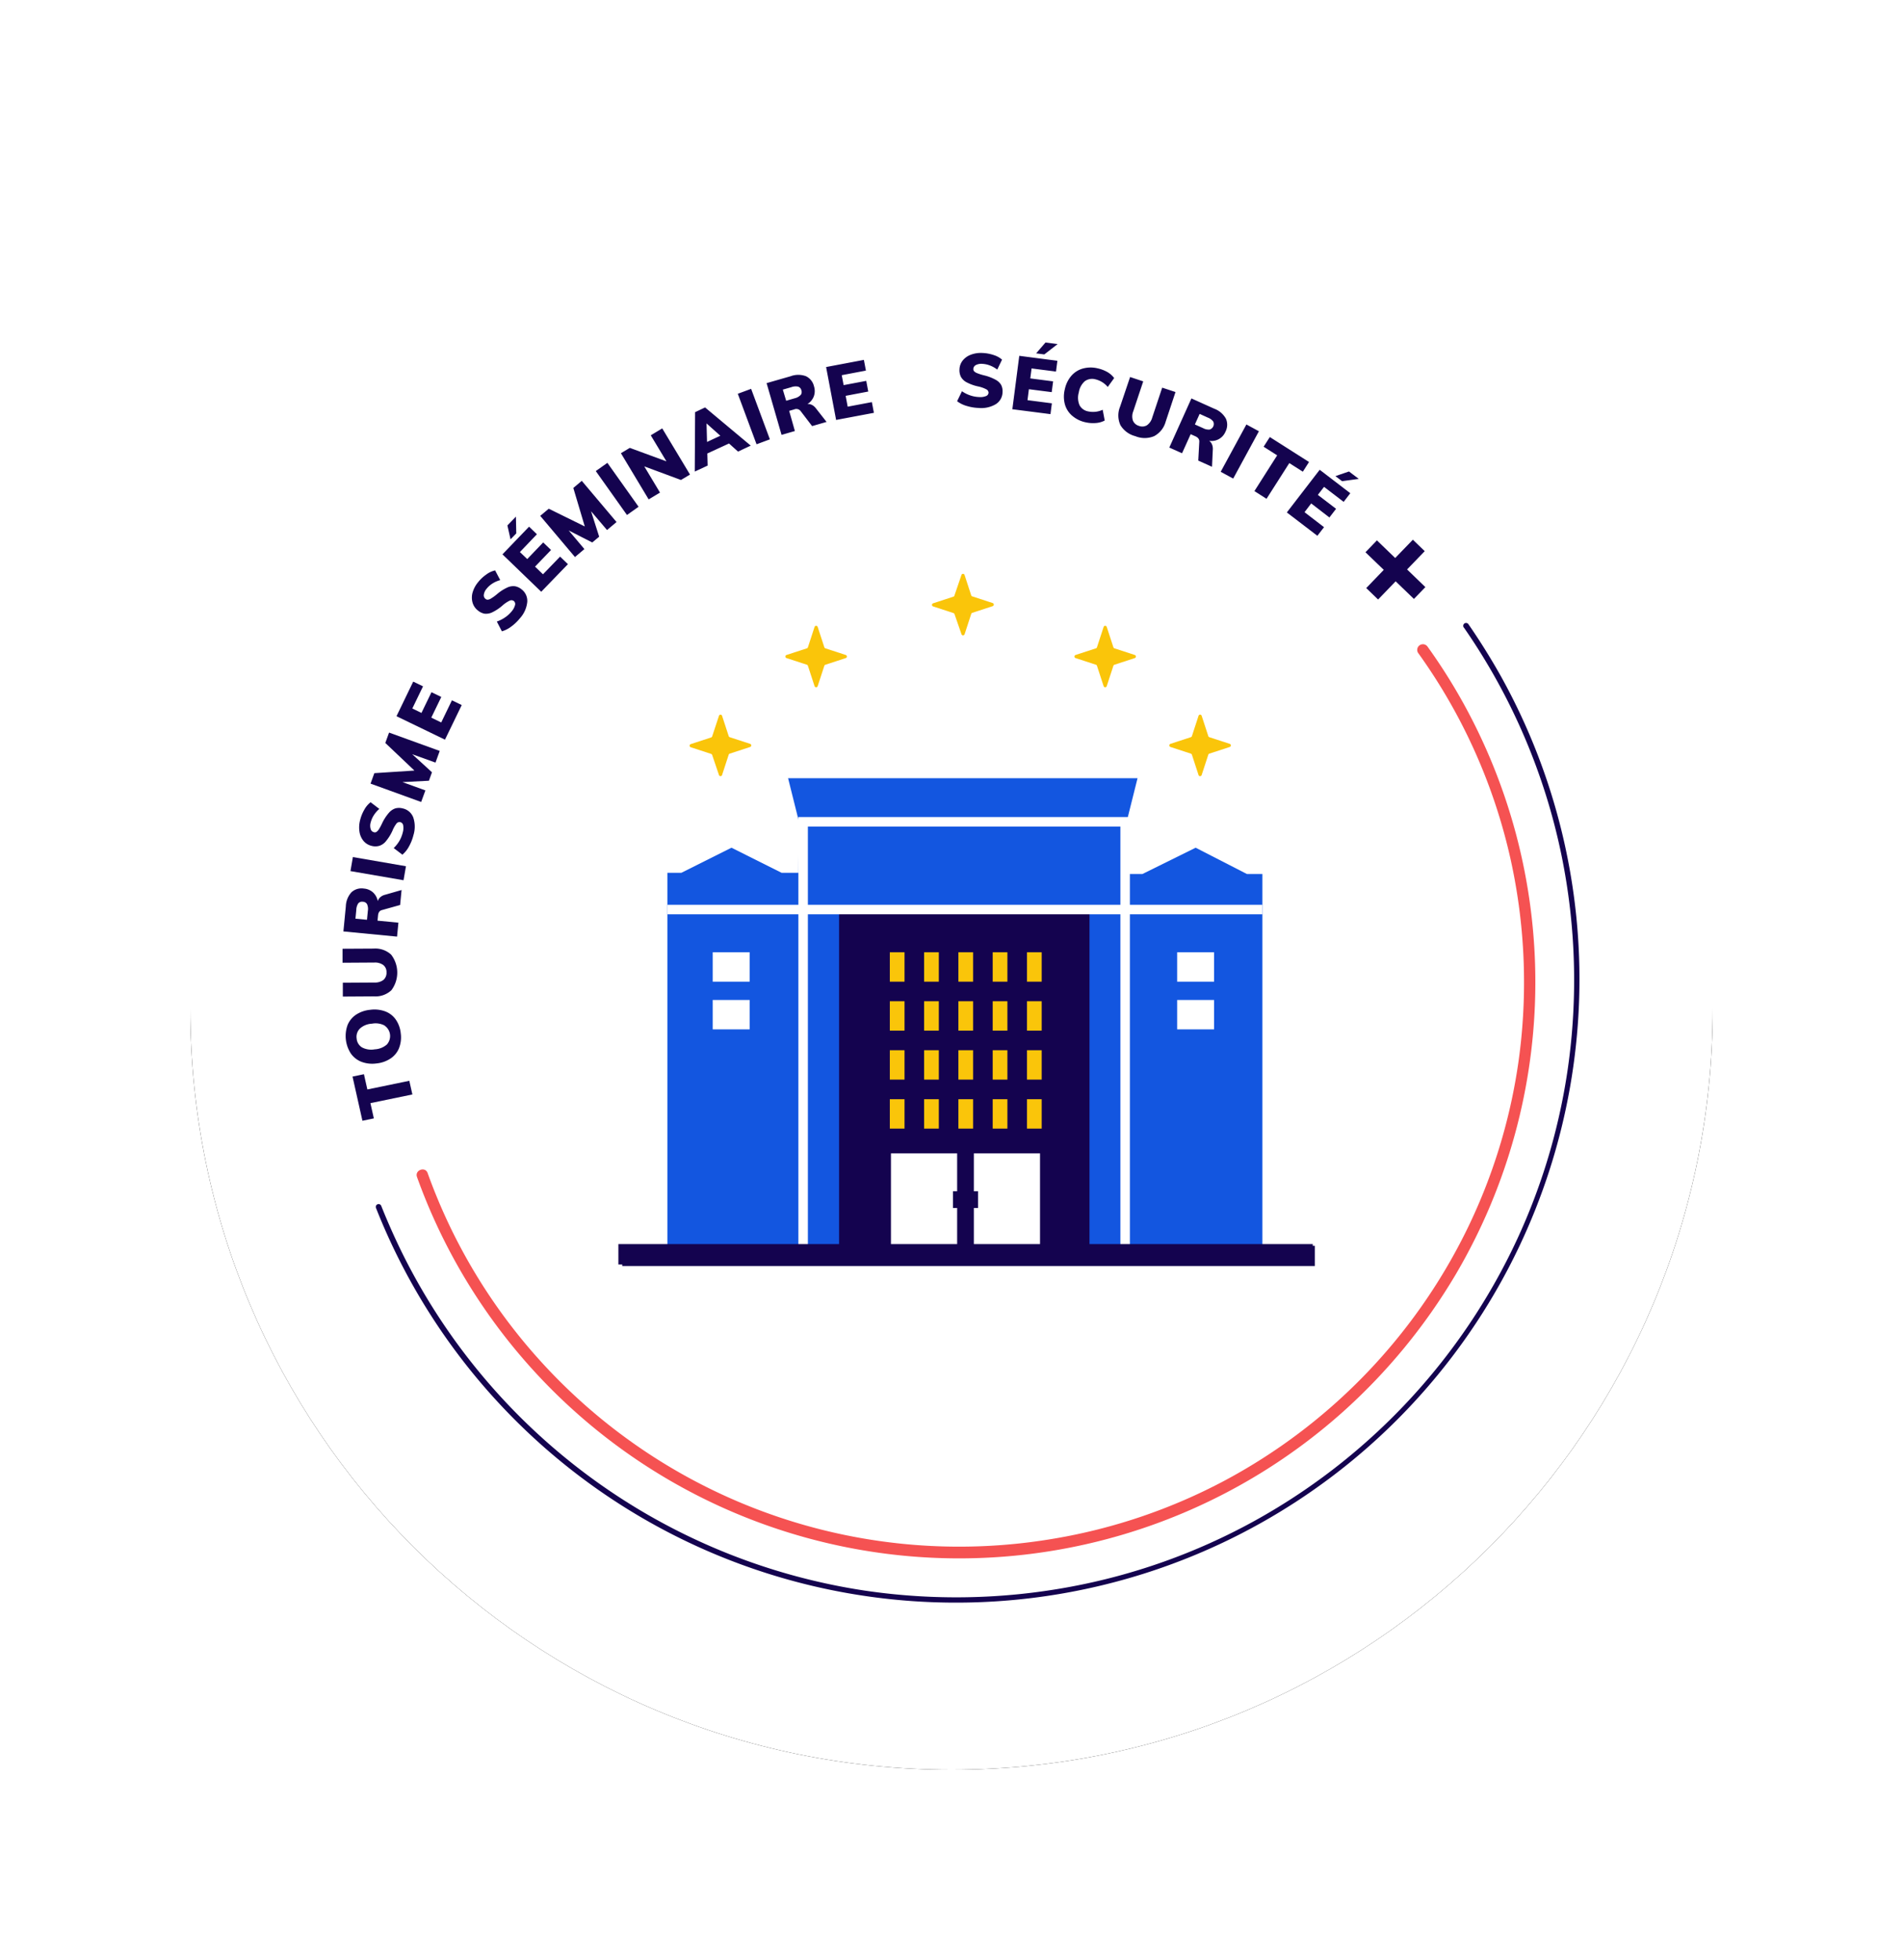 <svg width="200" height="206" viewBox="0 0 200 206" xmlns="http://www.w3.org/2000/svg" xmlns:xlink="http://www.w3.org/1999/xlink">
    <defs>
        <filter x="-18.8%" y="-18.1%" width="137.5%" height="136.1%" filterUnits="objectBoundingBox" id="id11bo06oa">
            <feOffset in="SourceAlpha" result="shadowOffsetOuter1"/>
            <feGaussianBlur stdDeviation="10" in="shadowOffsetOuter1" result="shadowBlurOuter1"/>
            <feColorMatrix values="0 0 0 0 0 0 0 0 0 0 0 0 0 0 0 0 0 0 0.1 0" in="shadowBlurOuter1"/>
        </filter>
        <path d="M0 0h160v86c0 44.183-35.817 80-80 80S0 130.183 0 86V0z" id="61hzmnzhqb"/>
    </defs>
    <g fill="none" fill-rule="evenodd">
        <g transform="translate(20 20)">
            <use fill="#000" filter="url(#id11bo06oa)" xlink:href="#61hzmnzhqb"/>
            <use fill="#FFF" xlink:href="#61hzmnzhqb"/>
        </g>
        <path fill="#14034F" d="m43.34 115.03-4.41.912.36 1.604-1.2.248-1.041-4.645 1.199-.248.36 1.604 4.41-.912zM40.443 107.797a2.048 2.048 0 0 0-1.353-.206c-.465.02-.91.199-1.258.507a1.216 1.216 0 0 0-.35 1.049c.026.381.233.728.556.933.412.219.887.291 1.346.206.47-.021.92-.2 1.275-.507a1.325 1.325 0 0 0-.234-1.978m1.517 2.349c-.18.449-.492.833-.895 1.1-.446.295-.96.474-1.492.522a3.223 3.223 0 0 1-1.566-.172 2.447 2.447 0 0 1-1.112-.867 3.39 3.39 0 0 1-.35-2.995c.181-.444.49-.824.889-1.09.445-.291.955-.468 1.485-.515a3.282 3.282 0 0 1 1.57.161c.453.166.844.466 1.122.86.296.432.477.933.524 1.454a3.09 3.09 0 0 1-.178 1.542M41.135 104.075a2.447 2.447 0 0 1-1.828.646l-3.276.021v-1.454l3.335-.02c.335.017.667-.081.937-.28.22-.2.338-.49.318-.787a.937.937 0 0 0-.332-.769 1.465 1.465 0 0 0-.937-.266l-3.352.021v-1.471l3.275-.018c.672-.049 1.335.181 1.832.636.847 1.1.859 2.629.028 3.74M38.58 95.035a.52.52 0 0 0-.434-.258.531.531 0 0 0-.49.164 1.29 1.29 0 0 0-.209.678l-.09.937 1.212.115.091-.933a1.24 1.24 0 0 0-.08-.7v-.003zm3.624-1.492-.153 1.573-1.947.545c-.217.066-.35.252-.374.566l-.053.535 2.195.213-.143 1.465-5.638-.545.255-2.622a2.31 2.31 0 0 1 .59-1.493 1.562 1.562 0 0 1 1.305-.391c.353.025.688.165.954.398.264.243.442.564.507.916a.902.902 0 0 1 .265-.405c.143-.123.313-.21.497-.255l1.74-.5zM42.41 92.515l-5.578-.961.255-1.475 5.579.964zM42.991 88.95a2.996 2.996 0 0 1-.7.88l-.915-.699c.235-.222.437-.476.601-.755a3.32 3.32 0 0 0 .35-.874c.072-.24.089-.493.049-.74a.402.402 0 0 0-.3-.35.409.409 0 0 0-.4.136 3.275 3.275 0 0 0-.433.77 4.894 4.894 0 0 1-.699 1.114 1.458 1.458 0 0 1-.699.472c-.259.07-.531.07-.79 0a1.583 1.583 0 0 1-.839-.507 1.964 1.964 0 0 1-.433-.96 3.013 3.013 0 0 1 .063-1.238 4.17 4.17 0 0 1 .45-1.112c.163-.299.385-.56.654-.769l.916.7c-.225.192-.42.417-.58.667a2.618 2.618 0 0 0-.332.769c-.064.218-.064.45 0 .667a.472.472 0 0 0 .35.35.35.35 0 0 0 .25-.028.888.888 0 0 0 .26-.273c.131-.208.248-.425.35-.65a4.75 4.75 0 0 1 .698-1.08c.18-.217.416-.382.682-.475.254-.068.522-.068.776 0 .503.106.92.458 1.108.937.206.606.214 1.262.024 1.873-.102.41-.257.805-.461 1.175M40.495 78.086l.395-1.09 5.324 1.929-.444 1.226-2.44-.877 2.07 1.895-.322.888-2.78.143 2.41.874-.445 1.216-5.32-1.93.399-1.1 4.212-.273zM46.766 77.74l-5.096-2.465 1.758-3.635 1.031.496-1.125 2.328.96.465 1.053-2.177 1.031.5-1.052 2.174 1.045.506 1.126-2.328 1.03.5zM53.733 65.851c-.296.227-.63.397-.986.504l-.531-1.028c.306-.106.596-.253.863-.437.264-.177.5-.393.699-.64.165-.188.285-.411.35-.653a.402.402 0 0 0-.13-.43.416.416 0 0 0-.42-.042 3.167 3.167 0 0 0-.758.507c-.329.29-.695.535-1.09.727-.255.124-.54.172-.822.14-.26-.054-.5-.175-.699-.35a1.597 1.597 0 0 1-.545-.814 1.968 1.968 0 0 1 0-1.049c.115-.401.313-.774.58-1.094.251-.314.547-.59.877-.818.272-.204.585-.348.916-.423l.535 1.02a3.048 3.048 0 0 0-.804.35c-.238.15-.45.337-.626.556-.151.17-.252.38-.29.605a.475.475 0 0 0 .179.468.35.35 0 0 0 .24.08.818.818 0 0 0 .35-.136c.211-.13.412-.276.602-.437a4.67 4.67 0 0 1 1.073-.699c.253-.124.537-.174.818-.143.258.044.5.156.699.325.412.311.638.81.6 1.325a2.996 2.996 0 0 1-.765 1.71 4.845 4.845 0 0 1-.915.876M54.26 56.06l-.604.623-.329-1.458.895-.926.038 1.762zm2.622 6.135-4.076-3.932 2.797-2.908.825.796-1.787 1.87.77.738 1.677-1.748.825.794-1.681 1.748.835.807 1.797-1.86.825.794-2.807 2.901zM60.255 51.286l.888-.748 3.653 4.33-1 .84-1.678-1.975.853 2.674-.727.608-2.475-1.262 1.65 1.957-.993.836-3.649-4.328.895-.751 3.786 1.863zM65.893 54.128l-3.278-4.618 1.22-.863 3.278 4.614zM68.393 45.752l1.206-.727 2.918 4.852-.95.57-3.856-1.43 1.653 2.755-1.192.716-2.915-4.855.934-.56 3.848 1.416zM74.307 46.448l1.398-.65-1.45-1.297.052 1.947zm3.258 1.014-.947-.85-2.28 1.049.035 1.272-1.356.63.035-6.243 1.049-.497 4.8 4.013-1.336.626zM79.512 46.696l-1.972-5.31 1.402-.517 1.971 5.306zM84.143 41.526a.517.517 0 0 0 .08-.5.52.52 0 0 0-.349-.391 1.276 1.276 0 0 0-.699.056l-.902.259.35 1.17.902-.262c.238-.053.455-.175.625-.35l-.007.018zm2.727 2.818-1.52.44-1.228-1.608a.57.57 0 0 0-.66-.143l-.521.15.598 2.118-1.399.406-1.573-5.439 2.531-.727a2.3 2.3 0 0 1 1.605 0c.43.207.742.6.846 1.066.11.342.103.71-.018 1.049a1.67 1.67 0 0 1-.668.81.88.88 0 0 1 .476.095c.166.088.31.214.42.367l1.11 1.416zM87.873 44.137l-1.052-5.56 3.97-.752.214 1.125-2.541.483.199 1.045 2.377-.448.21 1.122-2.374.451.213 1.14 2.542-.48.213 1.126zM101.579 42.662a3.114 3.114 0 0 1-.99-.492l.51-1.05c.266.184.556.33.86.434.3.104.614.163.93.175.251.024.503-.011.738-.101a.398.398 0 0 0 .266-.35.409.409 0 0 0-.217-.35 3.23 3.23 0 0 0-.853-.307 4.698 4.698 0 0 1-1.234-.44 1.454 1.454 0 0 1-.6-.577 1.552 1.552 0 0 1-.151-.776c.009-.335.124-.658.328-.923.223-.28.518-.494.853-.619.39-.148.807-.212 1.224-.188.403.015.802.088 1.185.216.324.1.625.264.884.483l-.503 1.048a3.076 3.076 0 0 0-.773-.433 2.611 2.611 0 0 0-.818-.171 1.24 1.24 0 0 0-.66.129.479.479 0 0 0-.263.409.35.35 0 0 0 .08.241c.09.09.2.157.319.2.227.09.461.165.699.223.418.095.821.245 1.199.447.253.124.468.315.619.553.118.234.172.496.153.758a1.517 1.517 0 0 1-.699 1.273 2.985 2.985 0 0 1-1.828.402 4.792 4.792 0 0 1-1.251-.214M109.755 37.251l-.86-.111.982-1.14 1.276.164-1.398 1.087zm-3.36 5.76.728-5.613 4.005.521-.146 1.133-2.566-.329-.136 1.049 2.398.31-.147 1.133-2.398-.307-.147 1.15 2.562.332-.147 1.136-4.005-.514zM112.673 43.69a2.471 2.471 0 0 1-.762-1.216 3.146 3.146 0 0 1 0-1.566c.105-.515.337-.996.675-1.399.319-.37.74-.639 1.21-.772a3.121 3.121 0 0 1 1.552-.025 3.67 3.67 0 0 1 1.048.399c.273.16.51.372.7.626l-.675.933a2.422 2.422 0 0 0-1.287-.8 1.304 1.304 0 0 0-1.118.192c-.345.306-.57.725-.636 1.181-.132.444-.105.92.076 1.346.191.351.535.593.93.654a2.405 2.405 0 0 0 1.503-.175l.214 1.129c-.285.15-.598.24-.92.262-.364.031-.73.007-1.087-.073a3.146 3.146 0 0 1-1.423-.7M117.749 44.672a2.447 2.447 0 0 1-.028-1.94l1.049-3.107 1.38.458-1.048 3.146c-.127.311-.14.658-.035.978a.972.972 0 0 0 .64.556.954.954 0 0 0 .838-.07c.27-.196.465-.48.55-.804l1.048-3.146 1.398.462-1.031 3.11a2.447 2.447 0 0 1-1.22 1.528 2.57 2.57 0 0 1-1.968 0 2.573 2.573 0 0 1-1.584-1.185M127.124 45.148a.608.608 0 0 0 .384-.843 1.255 1.255 0 0 0-.573-.416l-.856-.388-.5 1.112.856.384c.214.117.457.17.7.15h-.011zm.255 3.911-1.444-.65.109-2.017c0-.23-.13-.409-.416-.538l-.493-.22-.905 2.006-1.34-.601 2.325-5.163 2.398 1.08c.522.19.957.563 1.227 1.049.193.437.176.939-.045 1.363-.28.68-.99 1.078-1.717.961a.884.884 0 0 1 .301.381c.07.176.098.364.084.552l-.084 1.797zM128.291 49.587l2.702-4.974 1.315.713-2.702 4.974zM131.836 51.614l2.39-3.757-1.422-.906.65-1.017 4.121 2.622-.65 1.02-1.422-.905-2.395 3.754zM141.05 50.573l-.7-.532 1.423-.489 1.032.78-1.755.24zm-5.806 3.285 3.453-4.484 3.216 2.464-.699.909-2.062-1.577-.65.843 1.915 1.464-.699.91-1.915-1.476-.7.92 2.049 1.576-.7.905-3.208-2.454z"/>
        <path d="M149.058 68.648a59.22 59.22 0 0 1 9.749 21.882 59.895 59.895 0 0 1 .793 20.972 59.15 59.15 0 0 1-5.498 17.866 59.619 59.619 0 0 1-25.339 26.216 59.018 59.018 0 0 1-18.002 6.131 59.364 59.364 0 0 1-53.344-17.998 59.098 59.098 0 0 1-12.476-20.431c-.258-.72-1.377-.304-1.115.42a60.531 60.531 0 0 0 97.266 24.723 61.335 61.335 0 0 0 11.916-14.51 60.573 60.573 0 0 0 .245-60.968 59.614 59.614 0 0 0-3.227-4.995.597.597 0 0 0-.968.699" fill="#F55252"/>
        <path d="M153.857 65.967a64.87 64.87 0 0 1 10.253 23.93 65.512 65.512 0 0 1 .657 22.458 64.625 64.625 0 0 1-5.943 19.201 65.156 65.156 0 0 1-27.093 28.355 64.47 64.47 0 0 1-19.323 6.88 65.6 65.6 0 0 1-21.553.38 65.065 65.065 0 0 1-48.689-35.688 69.345 69.345 0 0 1-2.097-4.74.297.297 0 0 0-.556.21 65.526 65.526 0 1 0 118.2-55.928 69.392 69.392 0 0 0-3.38-5.411.3.3 0 1 0-.486.35M147.88 59.85l1.923 1.856-1.203 1.244-1.922-1.852-1.843 1.912-1.247-1.203 1.842-1.912-1.923-1.852 1.203-1.248 1.922 1.852 1.856-1.922 1.248 1.202z" fill="#14034F"/>
        <path fill="#14034F" d="M65.397 133.066h72.79v-2.132h-72.79z"/>
        <path fill="#1356E0" fill-rule="nonzero" d="M70.14 130.958V91.736h1.462l5.274-2.64 5.275 2.64h1.758l.032-5.481-1.115-4.464h36.727l-1.115 4.46v5.61h1.628l5.593-2.765 5.39 2.765h1.626v39.097"/>
        <path fill="#14034F" fill-rule="nonzero" d="M88.184 95.689h26.318v35.56H88.184z"/>
        <path fill="#FFF" fill-rule="nonzero" d="M93.637 121.223h15.667v10.025H93.637z"/>
        <path fill="#FAC50A" fill-rule="nonzero" d="M93.518 100.086h1.545v3.09h-1.545z"/>
        <path fill="#FFF" fill-rule="nonzero" d="M74.905 100.086h3.88v3.09h-3.88zM74.905 105.099h3.88v3.09h-3.88zM123.716 100.086h3.88v3.09h-3.88zM123.716 105.099h3.88v3.09h-3.88z"/>
        <path fill="#FAC50A" fill-rule="nonzero" d="M97.122 100.086h1.545v3.09h-1.545zM100.726 100.086h1.545v3.09h-1.545zM104.33 100.086h1.545v3.09h-1.545zM107.934 100.086h1.545v3.09h-1.545zM93.518 105.232h1.545v3.09h-1.545zM97.122 105.232h1.545v3.09h-1.545zM100.726 105.232h1.545v3.09h-1.545zM104.33 105.232h1.545v3.09h-1.545zM107.934 105.232h1.545v3.09h-1.545zM93.518 110.38h1.545v3.09h-1.545zM97.122 110.38h1.545v3.09h-1.545zM100.726 110.38h1.545v3.09h-1.545zM104.33 110.38h1.545v3.09h-1.545zM107.934 110.38h1.545v3.09h-1.545zM93.518 115.529h1.545v3.09h-1.545zM97.122 115.529h1.545v3.09h-1.545zM100.726 115.529h1.545v3.09h-1.545zM104.33 115.529h1.545v3.09h-1.545zM107.934 115.529h1.545v3.09h-1.545z"/>
        <path fill="#FFF" fill-rule="nonzero" d="M83.906 86.02h1v45.141h-1zM117.749 86.02h1v45.141h-1z"/>
        <path fill="#FAC50A" fill-rule="nonzero" d="M132.094 95.532h-18.169"/>
        <path fill="#FFF" fill-rule="nonzero" d="M70.14 95.095h62.534v1H70.14z"/>
        <path fill="#FAC50A" fill-rule="nonzero" d="M118.612 86.311h-34.72"/>
        <path fill="#FFF" fill-rule="nonzero" d="M83.892 85.874h34.721v1H83.892z"/>
        <path fill="#14034F" fill-rule="nonzero" d="M100.593 121.031h1.758v10.109h-1.758z"/>
        <path fill="#14034F" fill-rule="nonzero" d="M100.153 126.963v-1.758h2.635v1.758zM137.967 130.756v2.146H64.992v-2.146z"/>
        <path d="M75.562 75.23a.171.171 0 0 1 .325 0l.7 2.143c.017.05.057.09.107.108l2.143.699a.171.171 0 0 1 .109.217.171.171 0 0 1-.109.112l-2.143.699a.175.175 0 0 0-.108.108l-.699 2.143a.171.171 0 0 1-.325 0l-.717-2.115a.175.175 0 0 0-.108-.108l-2.143-.7a.175.175 0 0 1-.108-.22.175.175 0 0 1 .108-.108l2.143-.7a.175.175 0 0 0 .108-.107l.717-2.171zM125.963 75.23c.03-.09.126-.14.217-.112.053.018.094.06.112.112l.699 2.143c.018.05.057.09.108.108l2.143.699a.171.171 0 0 1 .108.217.171.171 0 0 1-.108.112l-2.143.699a.175.175 0 0 0-.108.108l-.7 2.143a.178.178 0 0 1-.22.112.182.182 0 0 1-.108-.112l-.699-2.143a.182.182 0 0 0-.112-.108l-2.142-.7a.178.178 0 0 1-.109-.22.185.185 0 0 1 .109-.108l2.142-.7a.182.182 0 0 0 .112-.107l.7-2.143zM115.987 65.89a.175.175 0 0 1 .22-.108c.051.017.091.057.109.108l.699 2.143c.017.05.057.09.108.108l2.143.7a.171.171 0 0 1 0 .324l-2.143.7a.175.175 0 0 0-.108.108l-.7 2.142a.171.171 0 0 1-.216.109.171.171 0 0 1-.112-.109l-.699-2.142a.168.168 0 0 0-.108-.109l-2.143-.699a.171.171 0 0 1 0-.325l2.143-.699a.16.16 0 0 0 .108-.108l.7-2.143zM85.608 65.89a.175.175 0 0 1 .22-.108c.051.017.091.057.109.108l.699 2.143c.017.05.057.09.108.108l2.146.7a.175.175 0 0 1 .109.216.175.175 0 0 1-.109.108l-2.143.7a.171.171 0 0 0-.111.108l-.7 2.142a.171.171 0 0 1-.216.109.171.171 0 0 1-.112-.109l-.7-2.142a.168.168 0 0 0-.108-.109l-2.142-.699a.171.171 0 0 1 0-.325l2.142-.699a.16.16 0 0 0 .109-.108l.699-2.143zM101.047 60.43a.171.171 0 0 1 .326 0l.699 2.143c.017.052.059.092.112.108l2.142.7c.09.03.139.129.109.22a.175.175 0 0 1-.109.108l-2.142.699a.164.164 0 0 0-.109.112l-.699 2.142a.175.175 0 0 1-.217.109.175.175 0 0 1-.108-.109l-.734-2.114a.171.171 0 0 0-.108-.112l-2.143-.7a.168.168 0 0 1-.109-.216.171.171 0 0 1 .109-.112l2.143-.699a.168.168 0 0 0 .108-.143l.73-2.136z" fill="#FAC50A" fill-rule="nonzero"/>
    </g>
</svg>
